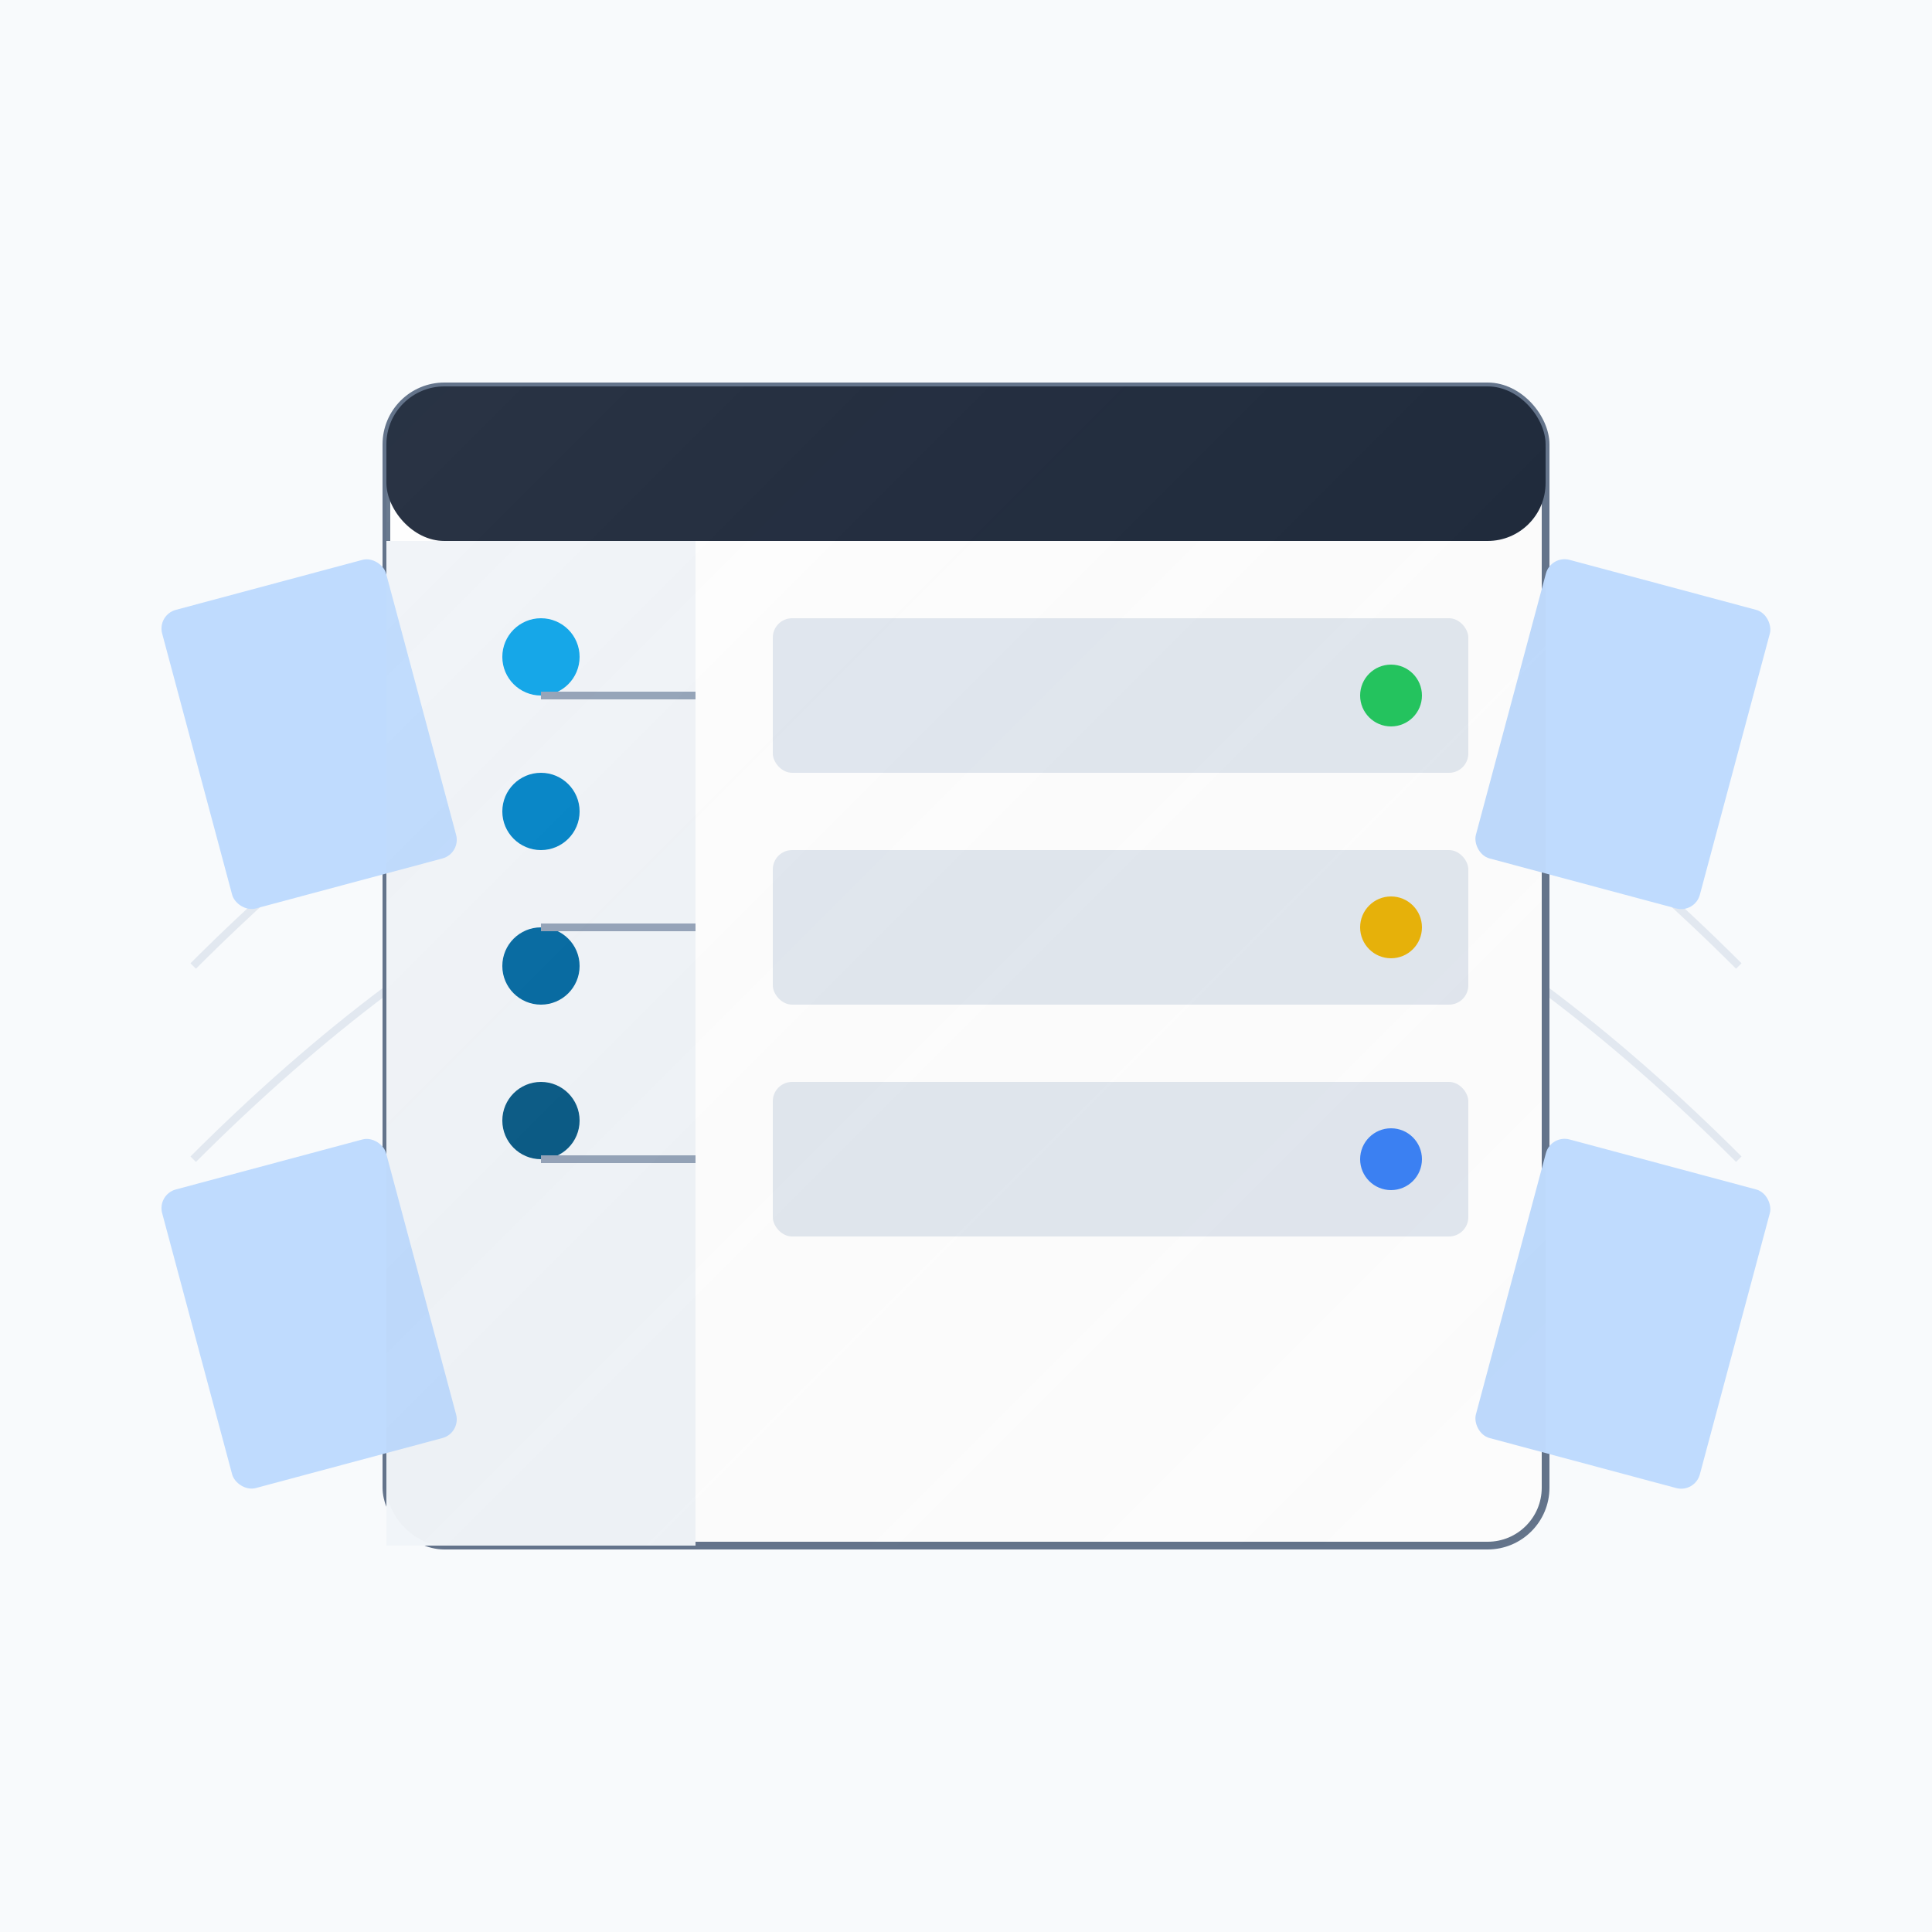 <svg viewBox="0 0 500 500" xmlns="http://www.w3.org/2000/svg">
  <!-- Background -->
  <rect x="0" y="0" width="500" height="500" fill="#f8fafc"/>
  
  <!-- Abstract connecting lines in background -->
  <path d="M 50 250 Q 250 50 450 250" stroke="#e2e8f0" stroke-width="2" fill="none"/>
  <path d="M 50 300 Q 250 100 450 300" stroke="#e2e8f0" stroke-width="2" fill="none"/>
  
  <!-- Central dashboard/screen -->
  <rect x="100" y="100" width="300" height="300" rx="15" fill="#ffffff" stroke="#64748b" stroke-width="2"/>
  
  <!-- Header bar -->
  <rect x="100" y="100" width="300" height="40" rx="15" fill="#1e293b"/>
  
  <!-- Navigation sidebar -->
  <rect x="100" y="140" width="80" height="260" fill="#f1f5f9"/>
  
  <!-- Navigation icons -->
  <circle cx="140" cy="170" r="10" fill="#0ea5e9"/>
  <circle cx="140" cy="210" r="10" fill="#0284c7"/>
  <circle cx="140" cy="250" r="10" fill="#0369a1"/>
  <circle cx="140" cy="290" r="10" fill="#075985"/>
  
  <!-- Main content area with loan application elements -->
  <rect x="200" y="160" width="180" height="40" rx="5" fill="#e2e8f0"/>
  <rect x="200" y="220" width="180" height="40" rx="5" fill="#e2e8f0"/>
  <rect x="200" y="280" width="180" height="40" rx="5" fill="#e2e8f0"/>
  
  <!-- Progress indicators -->
  <circle cx="360" cy="180" r="8" fill="#22c55e"/>
  <circle cx="360" cy="240" r="8" fill="#eab308"/>
  <circle cx="360" cy="300" r="8" fill="#3b82f6"/>
  
  <!-- Floating elements representing documents/tasks -->
  <rect x="50" y="150" width="60" height="80" rx="5" fill="#bfdbfe" transform="rotate(-15,80,190)"/>
  <rect x="390" y="150" width="60" height="80" rx="5" fill="#bfdbfe" transform="rotate(15,420,190)"/>
  <rect x="50" y="300" width="60" height="80" rx="5" fill="#bfdbfe" transform="rotate(-15,80,340)"/>
  <rect x="390" y="300" width="60" height="80" rx="5" fill="#bfdbfe" transform="rotate(15,420,340)"/>
  
  <!-- Connection lines -->
  <path d="M 180 180 L 140 180" stroke="#94a3b8" stroke-width="2"/>
  <path d="M 180 240 L 140 240" stroke="#94a3b8" stroke-width="2"/>
  <path d="M 180 300 L 140 300" stroke="#94a3b8" stroke-width="2"/>
  
  <!-- Overlay gradient for depth -->
  <rect x="100" y="100" width="300" height="300" rx="15" fill="url(#overlay)" opacity="0.1"/>
  
  <!-- Gradient definition -->
  <defs>
    <linearGradient id="overlay" x1="0%" y1="0%" x2="100%" y2="100%">
      <stop offset="0%" style="stop-color:#ffffff;stop-opacity:0.5"/>
      <stop offset="100%" style="stop-color:#000000;stop-opacity:0.1"/>
    </linearGradient>
  </defs>
</svg>

